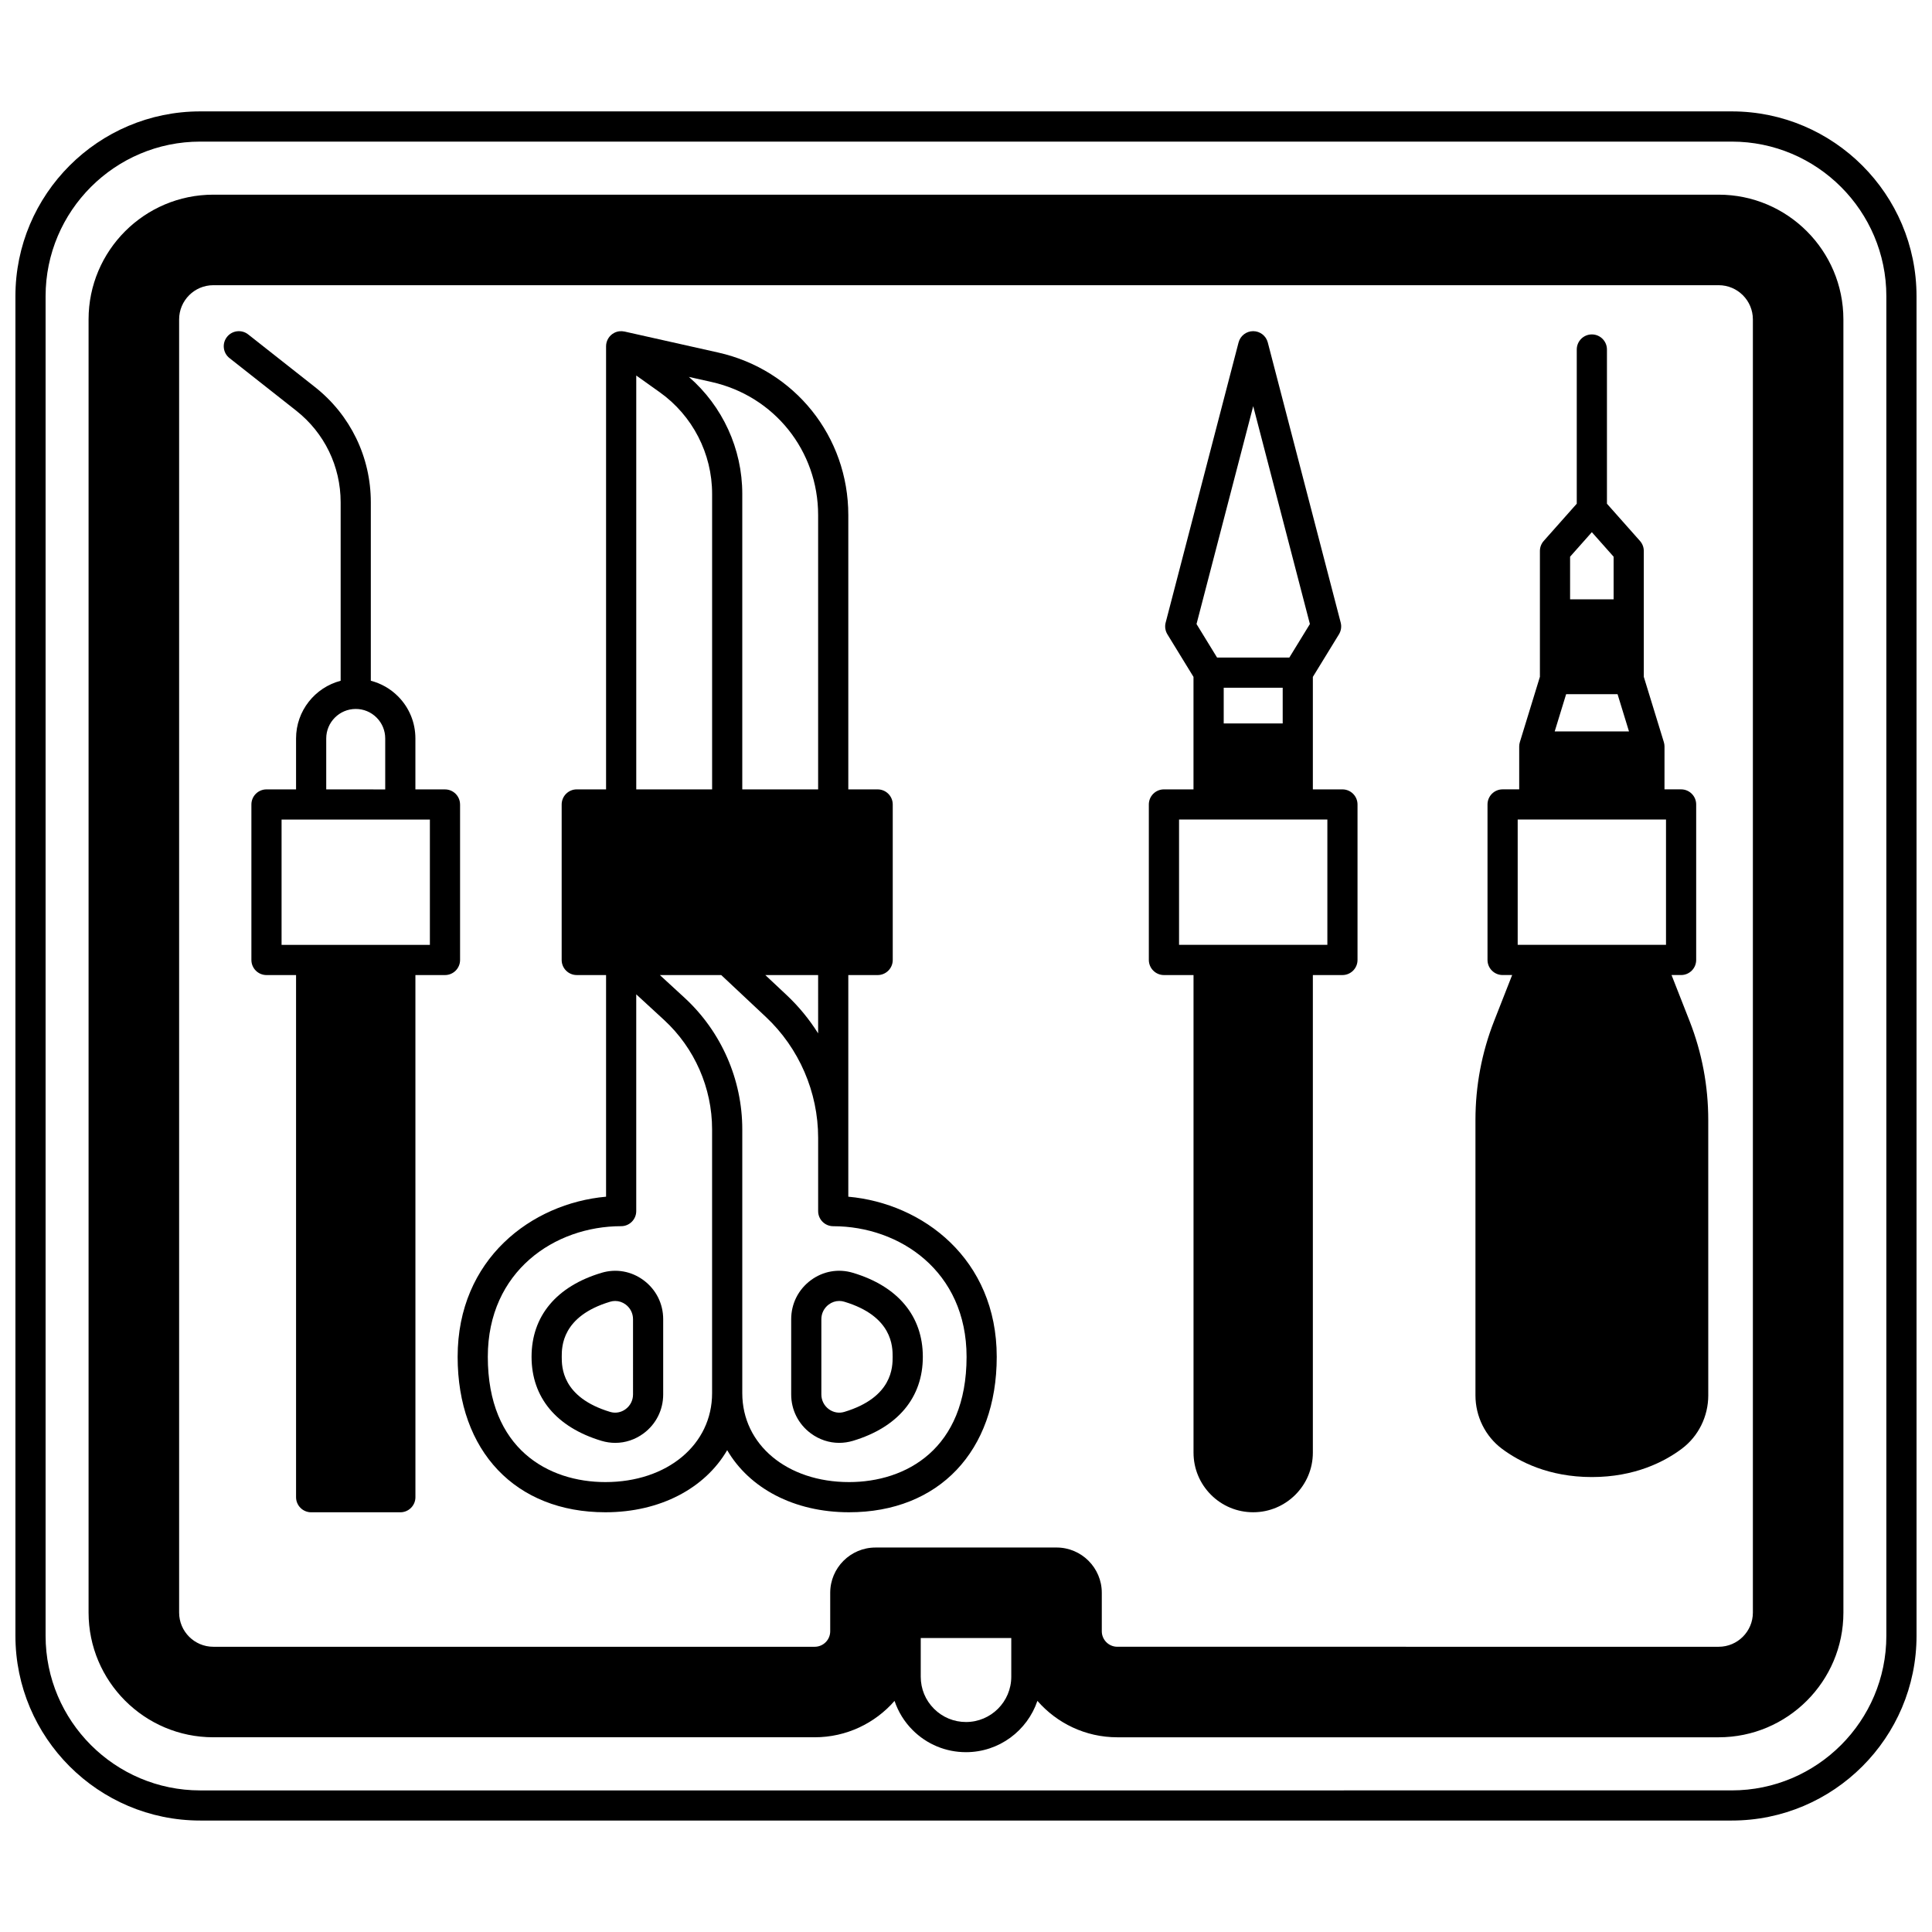 <?xml version="1.0" encoding="UTF-8"?>
<!-- Uploaded to: ICON Repo, www.svgrepo.com, Generator: ICON Repo Mixer Tools -->
<svg width="800px" height="800px" version="1.1" viewBox="144 144 512 512" xmlns="http://www.w3.org/2000/svg">
 <defs>
  <clipPath id="a">
   <path d="m148.09 173h503.81v454h-503.81z"/>
  </clipPath>
 </defs>
 <path d="m314.56 483.28c-3.246-2.41-7.312-3.129-11.156-1.969-11.953 3.578-18.535 11.484-18.535 22.262 0 10.762 6.582 18.668 18.531 22.262 1.203 0.359 2.43 0.539 3.644 0.539 2.672 0 5.293-0.859 7.523-2.519 3.293-2.449 5.184-6.211 5.184-10.316v-19.934c0.004-4.109-1.887-7.875-5.191-10.324zm-2.801 30.258c0 1.551-0.715 2.973-1.961 3.898-1.199 0.891-2.691 1.16-4.094 0.738-12.836-3.863-12.836-11.945-12.836-14.602 0-2.66 0-10.762 12.84-14.605 0.438-0.133 0.883-0.195 1.324-0.195 0.977 0 1.938 0.316 2.762 0.926 1.25 0.93 1.965 2.352 1.965 3.906z"/>
 <path d="m368.81 461.14v-58.738h7.777c2.207 0 4-1.789 4-4v-41.207c0-2.207-1.789-4-4-4h-7.777v-72.691c0-20.812-14.18-38.527-34.48-43.078l-24.84-5.566v0.004c-0.898-0.199-1.855-0.094-2.707 0.344-1.332 0.688-2.168 2.059-2.168 3.555v117.43h-7.766c-2.207 0-4 1.789-4 4v41.207c0 2.207 1.789 4 4 4h7.766v58.738c-19.746 1.762-39.336 16.508-39.336 42.434 0 25.023 15.371 41.195 39.156 41.195 14.605 0 26.422-6.414 32.277-16.457 5.856 10.047 17.676 16.457 32.289 16.457 23.781 0 39.145-16.168 39.145-41.195 0-25.926-19.59-40.672-39.336-42.434zm-7.996-43.285c-2.336-3.715-5.144-7.148-8.391-10.191l-5.606-5.262h13.996zm0-137.35v72.691h-20.102v-78.328c0-11.938-5.234-23.246-14.152-30.984l6.023 1.348c16.621 3.727 28.23 18.23 28.23 35.273zm-48.199-36.988 6.211 4.422c8.699 6.184 13.891 16.25 13.891 26.93v78.328h-20.102zm-8.18 293.25c-15.062 0-31.16-8.723-31.16-33.199 0-22.727 17.777-34.617 35.336-34.617 2.207 0 4-1.789 4-4v-57.441l7.394 6.805c8.074 7.441 12.707 18 12.707 28.969v69.922c0.004 13.656-11.891 23.562-28.277 23.562zm64.566 0c-16.391 0-28.289-9.91-28.289-23.562v-69.922c0-13.195-5.57-25.898-15.285-34.852l-6.559-6.031h16.266l11.824 11.094c8.809 8.262 13.859 19.934 13.859 32.031v19.434c0 2.207 1.789 4 4 4 17.559 0 35.336 11.891 35.336 34.617-0.004 24.473-16.094 33.191-31.152 33.191z"/>
 <path d="m370.04 481.31c-3.852-1.164-7.926-0.445-11.172 1.969-3.301 2.453-5.195 6.215-5.195 10.324v19.934c0 4.102 1.891 7.859 5.188 10.312 2.234 1.66 4.856 2.523 7.531 2.523 1.215 0 2.441-0.18 3.648-0.539 11.941-3.59 18.52-11.496 18.52-22.262 0-10.781-6.582-18.688-18.52-22.262zm-2.305 36.863c-1.41 0.422-2.906 0.152-4.106-0.738-1.246-0.926-1.961-2.348-1.961-3.898v-19.934c0-1.551 0.715-2.977 1.969-3.906 0.824-0.613 1.789-0.93 2.769-0.93 0.445 0 0.895 0.066 1.332 0.199 12.82 3.84 12.82 11.941 12.82 14.602s0 10.75-12.824 14.605z"/>
 <path d="m265.92 357.2c0-2.207-1.789-4-4-4h-7.836v-13.504c0-4.227-1.645-8.199-4.629-11.184-2.019-2.019-4.492-3.406-7.184-4.106v-47.285c0-12-5.406-23.145-14.828-30.57l-17.672-13.926c-1.734-1.367-4.25-1.07-5.617 0.664-1.367 1.734-1.07 4.25 0.668 5.613l17.672 13.926c7.488 5.902 11.781 14.754 11.781 24.289v47.293c-6.785 1.777-11.816 7.945-11.816 15.281v13.504h-7.836c-2.207 0-4 1.789-4 4v41.207c0 2.207 1.789 4 4 4h7.836v138.37c0 2.207 1.789 4 4 4h23.633c2.207 0 4-1.789 4-4l-0.004-138.37h7.836c2.207 0 4-1.789 4-4v-41.203zm-35.465-17.504c0-4.312 3.508-7.816 7.816-7.816 2.09 0 4.055 0.812 5.527 2.289 1.477 1.477 2.289 3.441 2.289 5.531v13.504l-15.633-0.004zm27.469 54.711h-39.305v-33.207h39.305z"/>
 <path d="m452.46 402.4h7.836v126.55c0 4.227 1.645 8.195 4.629 11.184 2.984 2.984 6.957 4.629 11.184 4.629 8.719 0 15.812-7.094 15.812-15.812v-126.55h7.836c2.207 0 4-1.789 4-4v-41.207c0-2.207-1.789-4-4-4h-7.836v-29.809l6.918-11.285c0.566-0.926 0.734-2.047 0.461-3.098l-19.324-74.25c-0.457-1.762-2.051-2.992-3.871-2.992-1.82 0-3.41 1.23-3.871 2.992l-19.324 74.25c-0.273 1.051-0.105 2.172 0.461 3.098l6.918 11.285v29.809h-7.836c-2.207 0-4 1.789-4 4v41.207c0.012 2.211 1.801 4 4.008 4zm31.469-66.676h-15.633v-9.465h15.633zm-7.816-84.086 15.023 57.734-5.449 8.887-19.148 0.004-5.449-8.887zm-19.652 109.55h39.305v33.207h-39.305z"/>
 <path d="m542.02 527.93c4.574 3.422 12.418 7.504 23.84 7.504 11.418 0 19.266-4.082 23.836-7.504 4.391-3.281 7.012-8.562 7.012-14.129l-0.004-73c0-9.016-1.664-17.836-4.945-26.211l-4.785-12.195h2.531c2.207 0 4-1.789 4-4v-41.207c0-2.207-1.789-4-4-4h-4.398l0.004-11.352c0-0.398-0.059-0.793-0.176-1.172l-5.312-17.301v-33.348c0-0.98-0.359-1.922-1.008-2.652l-8.758-9.871v-40.867c0-2.207-1.789-4-4-4-2.207 0-4 1.789-4 4v40.863l-8.758 9.871c-0.648 0.73-1.008 1.676-1.008 2.652v33.348l-5.312 17.301c-0.117 0.379-0.176 0.777-0.176 1.172v11.355h-4.398c-2.207 0-4 1.789-4 4v41.207c0 2.207 1.789 4 4 4h2.531l-4.785 12.195c-3.281 8.375-4.941 17.195-4.941 26.211v73c0 5.566 2.621 10.848 7.012 14.129zm30.648-199.97 3.031 9.875h-19.688l3.031-9.875zm-6.812-42.926 5.769 6.5v11.297h-11.535v-11.297zm-19.652 76.152h39.305v33.207h-39.305z"/>
 <g clip-path="url(#a)">
  <path d="m602.93 173.52h-405.87c-27.004 0-48.973 21.969-48.973 48.973v355c0 27.004 21.969 48.969 48.973 48.969h405.87c27.004 0 48.973-21.969 48.973-48.969l-0.004-355c0-27.004-21.969-48.973-48.969-48.973zm40.973 403.98c0 22.594-18.383 40.973-40.973 40.973l-405.87 0.004c-22.594 0-40.977-18.383-40.977-40.977v-355c0-22.594 18.383-40.973 40.977-40.973h405.87c22.59 0 40.973 18.379 40.973 40.973z"/>
 </g>
 <path d="m599.47 195.59h-398.95c-18.223 0-33.047 14.824-33.047 33.047v342.71c0 18.223 14.824 33.047 33.047 33.047h159.38c8.434 0 16.012-3.738 21.164-9.641 0.969 2.879 2.578 5.519 4.789 7.731 3.777 3.777 8.801 5.859 14.145 5.859 8.785 0 16.246-5.703 18.926-13.594 5.156 5.906 12.734 9.648 21.172 9.648h159.38c18.223 0 33.047-14.824 33.047-33.047l-0.004-342.71c0-18.223-14.824-33.051-33.047-33.051zm-175.48 358.52h-47.98c-6.613 0-11.996 5.383-11.996 11.996v10.195c0 2.266-1.844 4.109-4.109 4.109h-159.38c-4.992 0-9.055-4.062-9.055-9.059v-342.71c0-4.992 4.062-9.059 9.055-9.059h398.95c4.992 0 9.055 4.062 9.055 9.059v342.71c0 4.992-4.062 9.059-9.055 9.059l-159.38-0.004c-2.266 0-4.109-1.844-4.109-4.109v-10.195c0-6.613-5.379-11.996-11.996-11.996zm-23.988 46.242c-3.207 0-6.219-1.25-8.488-3.516-2.262-2.262-3.508-5.273-3.508-8.48v-10.258h23.992v10.258c-0.004 6.617-5.383 11.996-11.996 11.996z"/>
</svg>